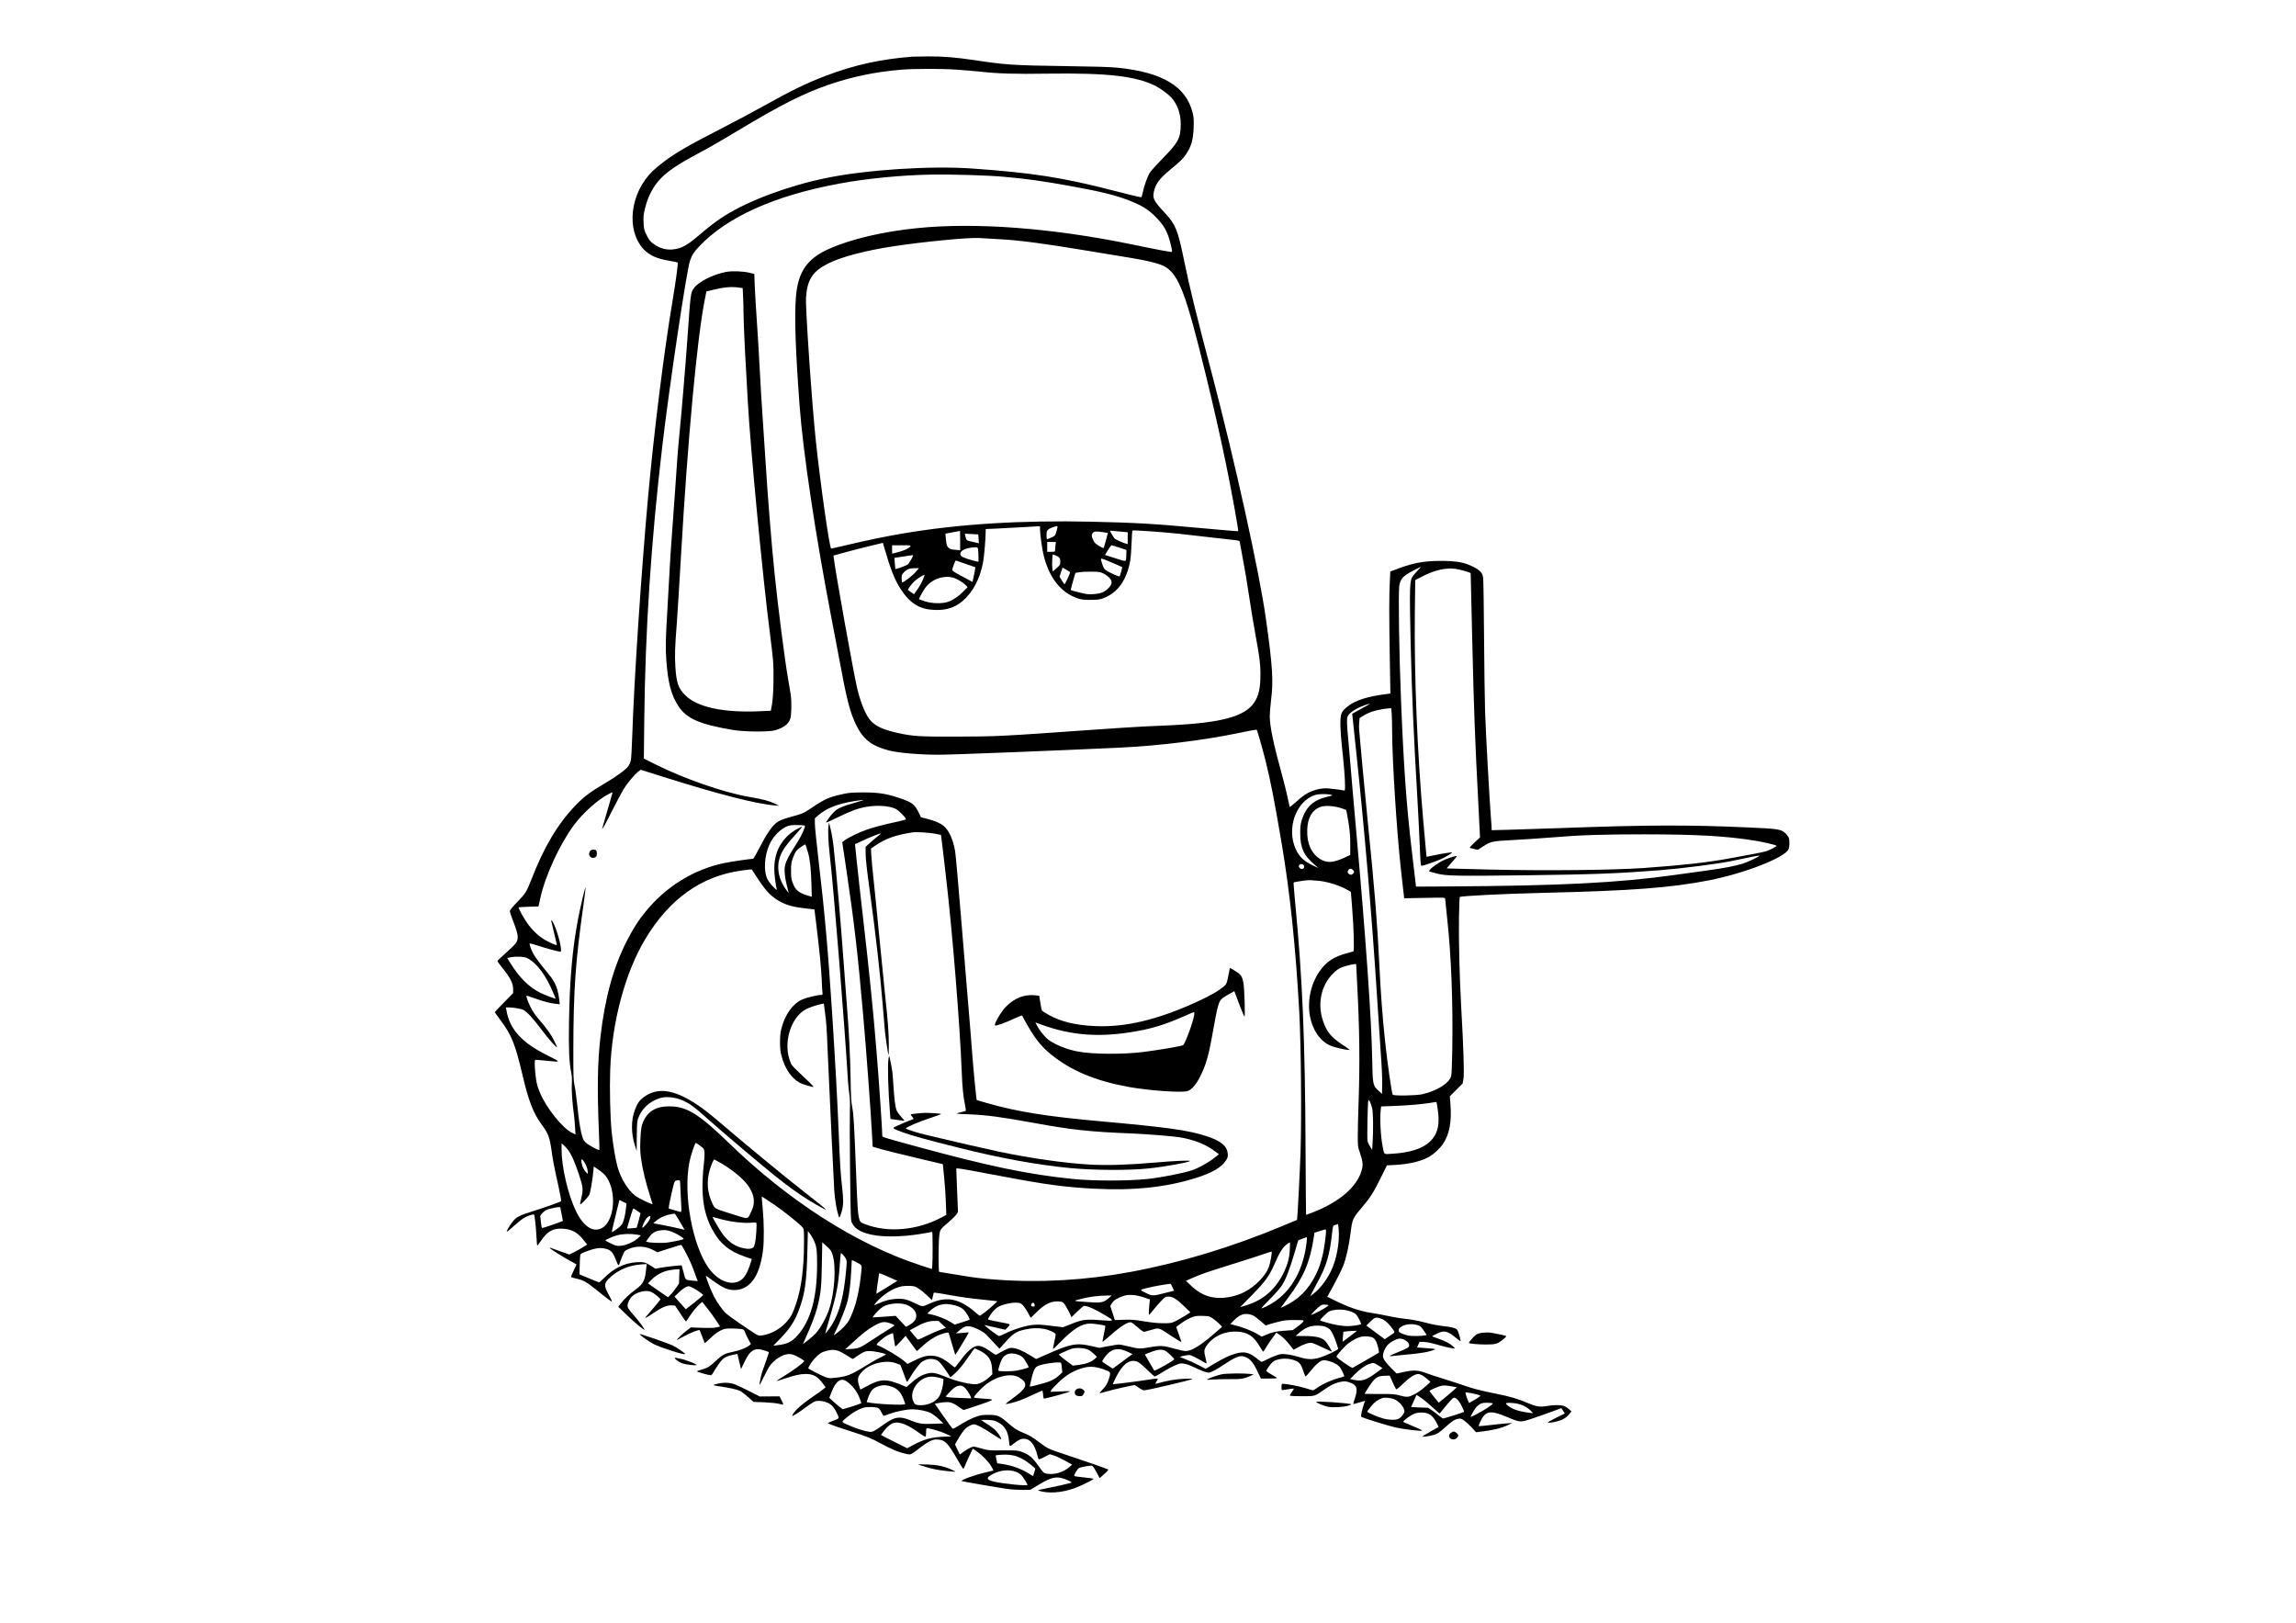 <?xml version="1.0" standalone="no"?>
<!DOCTYPE svg PUBLIC "-//W3C//DTD SVG 20010904//EN"
 "http://www.w3.org/TR/2001/REC-SVG-20010904/DTD/svg10.dtd">
<svg version="1.0" xmlns="http://www.w3.org/2000/svg"
 width="3508pt" height="2480pt" viewBox="0 0 3508 2480"
 preserveAspectRatio="xMidYMid meet">
<g transform="translate(0,2480) scale(0.1,-0.1)"
fill="#000000" stroke="none">
<path d="M13935 23934 c-474 -37 -880 -126 -1305 -287 -309 -117 -525 -222
-1010 -492 -146 -81 -427 -231 -625 -332 -491 -253 -666 -354 -855 -496 -58
-44 -131 -105 -164 -136 -352 -338 -417 -910 -137 -1204 86 -90 207 -143 401
-173 58 -10 109 -21 114 -25 9 -8 -26 -270 -79 -589 -131 -776 -285 -2012
-374 -3000 -105 -1161 -214 -2806 -241 -3640 -6 -190 -16 -363 -23 -385 -6
-22 -21 -56 -34 -75 -35 -54 -180 -161 -364 -268 -213 -125 -321 -206 -442
-332 -277 -288 -486 -639 -682 -1146 -69 -177 -87 -206 -211 -333 -82 -85
-114 -125 -114 -142 1 -13 17 -64 36 -114 57 -144 84 -233 84 -274 0 -82 -16
-102 -222 -286 -49 -42 -88 -82 -88 -89 1 -6 39 -58 86 -116 110 -136 154
-224 154 -310 l0 -62 -140 -142 c-77 -78 -140 -145 -140 -149 0 -4 41 -61 91
-128 168 -226 222 -363 335 -844 89 -380 161 -567 283 -735 108 -148 128 -200
156 -395 25 -177 34 -225 110 -569 25 -115 42 -213 38 -216 -14 -13 -225 -88
-408 -146 -242 -76 -277 -95 -339 -176 -45 -59 -90 -138 -83 -145 3 -3 47 32
96 77 50 46 116 100 148 122 61 40 160 75 173 61 10 -11 29 -188 37 -345 3
-71 9 -128 12 -128 3 0 26 30 51 67 96 143 175 193 305 193 150 0 249 -47 343
-164 l64 -79 -64 -40 c-34 -22 -96 -56 -136 -76 l-73 -36 -132 46 c-73 26
-140 50 -149 54 -10 4 -18 3 -18 -1 1 -11 214 -145 325 -204 44 -24 81 -44 83
-46 2 -1 -18 -43 -43 -94 -26 -51 -43 -96 -38 -100 4 -4 41 -15 81 -24 103
-22 155 -51 295 -164 199 -161 242 -192 245 -182 2 6 -17 47 -42 91 -86 151
-82 187 27 284 127 112 286 176 465 189 l83 5 -6 -52 c-13 -120 -18 -144 -36
-192 -19 -51 -59 -97 -134 -150 -78 -56 -166 -138 -212 -198 l-47 -60 123
-119 c123 -119 270 -242 279 -234 7 8 -86 134 -164 222 -82 93 -97 117 -96
155 1 36 38 109 71 137 78 69 215 99 292 65 44 -20 139 -97 139 -113 0 -7
-129 -163 -213 -257 -40 -44 -10 -31 104 46 135 92 210 123 283 119 l50 -3 81
-122 c44 -67 82 -122 85 -122 3 0 25 31 49 70 51 79 121 164 168 203 l32 27
74 -93 c41 -51 103 -136 137 -188 l62 -95 -54 -13 c-38 -9 -100 -11 -223 -7
l-170 6 -65 -49 c-65 -50 -161 -142 -147 -142 4 0 44 21 89 46 119 66 250 117
259 102 4 -7 22 -53 40 -103 17 -49 33 -92 35 -94 2 -2 43 34 91 79 59 56 109
93 153 114 59 28 74 31 165 31 55 0 121 -4 146 -8 44 -7 48 -10 64 -55 10 -26
33 -76 53 -111 l35 -64 -24 -20 c-46 -38 -149 -78 -251 -99 -121 -23 -159 -43
-259 -136 -100 -92 -122 -106 -209 -132 -41 -12 -79 -25 -83 -29 -7 -7 182
-61 213 -61 8 0 26 19 39 43 36 64 100 159 130 190 36 40 84 62 167 79 l71 15
17 -76 c10 -42 22 -94 28 -116 l10 -40 54 112 c86 180 156 220 300 173 38 -13
71 -24 72 -26 2 -1 -16 -58 -41 -126 -25 -68 -52 -145 -61 -173 -20 -63 -46
-188 -40 -194 5 -5 -3 -20 79 144 55 112 80 151 125 195 96 95 210 141 293
119 54 -14 188 -90 184 -103 -7 -23 -171 -145 -296 -220 -72 -44 -129 -81
-127 -83 3 -3 58 14 124 36 148 51 237 71 323 71 117 0 180 -36 267 -154 l36
-49 -35 -29 c-18 -16 -99 -74 -179 -128 -140 -95 -241 -184 -282 -249 -11 -17
-17 -31 -14 -31 20 0 105 54 208 131 74 56 131 91 154 95 57 10 128 -1 188
-30 60 -29 100 -80 145 -181 25 -56 28 -52 -76 -92 -40 -15 -73 -30 -73 -34 0
-9 126 -54 355 -127 239 -77 304 -103 436 -175 190 -102 291 -144 406 -168 60
-12 62 -12 104 16 24 15 77 55 118 88 42 33 104 73 139 90 54 25 72 29 126 25
104 -6 151 -56 299 -313 41 -71 78 -130 83 -132 6 -2 16 14 23 34 7 21 38 91
68 155 l56 117 58 -40 c81 -55 182 -158 224 -230 20 -34 35 -63 33 -64 -2 -1
-57 -15 -123 -30 -165 -38 -378 -115 -362 -131 5 -5 536 -97 696 -120 58 -9
161 -15 229 -15 l123 1 138 83 c203 122 282 133 443 60 39 -17 55 -29 46 -34
-15 -8 -292 -70 -417 -94 -88 -16 -103 -22 -80 -29 145 -45 346 -32 537 36
104 36 305 135 298 146 -3 5 -68 14 -146 22 -77 7 -143 17 -146 21 -9 16 46
109 74 123 25 13 147 36 191 36 14 0 32 -25 71 -95 l51 -96 70 62 c39 34 66
65 62 70 -9 8 -419 150 -703 244 -211 70 -223 75 -347 168 -123 92 -148 107
-256 151 -93 38 -133 65 -244 162 -108 94 -146 109 -278 109 -89 0 -123 -4
-180 -24 -77 -26 -183 -80 -290 -149 -45 -29 -73 -41 -82 -36 -7 5 -71 92
-142 194 l-129 185 62 12 c33 7 89 12 122 13 67 0 115 -21 203 -87 24 -18 49
-33 55 -33 6 0 112 35 236 77 254 87 253 85 39 98 -65 4 -119 11 -119 15 0 17
62 90 133 156 122 114 283 184 423 184 69 0 121 -18 175 -61 99 -78 66 -145
-138 -291 -63 -45 -111 -84 -105 -86 16 -5 141 26 217 55 39 14 130 54 204 89
74 35 136 62 138 60 3 -3 7 -32 10 -65 6 -59 6 -61 32 -55 162 37 381 100 381
109 0 3 -68 2 -151 -2 l-151 -6 12 23 c7 13 54 65 105 114 110 108 220 177
349 218 121 40 209 37 349 -12 110 -38 111 -39 81 -141 -21 -70 -46 -113 -102
-171 -25 -26 -44 -49 -41 -52 2 -2 56 12 119 30 93 28 389 94 418 94 4 0 31
-18 61 -40 33 -25 64 -40 81 -40 49 0 720 157 735 172 7 7 -32 9 -120 5 -119
-5 -276 -31 -395 -67 -51 -15 -54 -13 -31 24 12 18 21 38 21 43 0 6 -60 0
-142 -14 -155 -25 -541 -74 -546 -69 -1 2 22 53 53 114 103 202 210 276 328
227 20 -8 84 -62 143 -120 60 -58 112 -105 116 -105 5 0 43 21 86 47 134 82
195 114 257 137 55 21 65 22 121 10 33 -6 98 -31 145 -54 93 -47 181 -80 213
-80 36 0 123 47 250 132 139 94 225 131 277 118 97 -23 148 -76 221 -230 l53
-110 123 0 c67 0 122 3 122 8 0 4 -39 29 -85 55 -55 31 -83 53 -78 60 42 73
89 130 121 146 94 48 244 46 343 -4 53 -27 72 -58 113 -183 10 -29 22 -52 26
-50 4 2 38 40 75 86 83 103 155 162 199 162 55 0 145 -29 197 -63 41 -26 57
-45 85 -103 19 -39 34 -74 34 -77 0 -3 -19 -11 -42 -17 -140 -35 -289 -100
-379 -166 -26 -19 -52 -34 -58 -34 -6 0 -55 14 -108 31 -89 29 -295 69 -350
69 -21 0 -23 -5 -23 -50 0 -49 1 -49 28 -45 79 14 156 24 160 21 2 -2 -13 -26
-32 -54 -30 -42 -34 -51 -20 -56 8 -3 92 -6 186 -6 190 0 184 -2 323 96 104
72 158 100 233 118 79 20 118 17 193 -15 86 -37 97 -101 43 -251 -13 -38 -20
-68 -16 -68 5 0 46 11 92 25 46 14 85 25 86 25 1 0 -7 -23 -17 -51 -23 -59
-50 -180 -43 -191 9 -15 410 -140 540 -168 120 -27 381 -57 392 -45 5 5 -80
45 -208 97 -41 17 -77 33 -79 34 -8 7 35 47 90 84 65 45 125 63 194 61 111 -4
165 -43 225 -160 l30 -60 -125 -71 c-69 -39 -125 -74 -125 -76 0 -9 111 6 170
23 60 16 91 37 189 126 92 84 144 116 193 123 39 6 48 2 98 -35 29 -22 80 -70
113 -106 l59 -65 51 6 c212 25 330 53 438 104 l64 31 -85 -6 c-47 -3 -161 -15
-253 -26 -93 -11 -171 -18 -174 -15 -3 2 7 30 21 61 79 173 151 187 406 80
209 -88 206 -88 390 -26 85 28 220 76 300 105 l145 54 27 -41 27 -41 -129 -63
c-72 -35 -130 -68 -130 -73 0 -11 70 -3 145 17 79 20 135 54 179 107 l36 44
-39 35 c-21 19 -56 41 -77 48 -50 17 -158 17 -256 0 -108 -19 -167 -10 -289
42 -163 70 -277 103 -519 151 -221 44 -341 76 -510 136 -47 17 -164 54 -260
84 -96 29 -220 70 -275 91 -120 45 -194 48 -348 13 l-98 -21 -70 69 c-99 97
-139 154 -139 197 0 51 25 114 65 163 41 49 141 104 192 104 66 0 143 -55 143
-102 0 -32 -26 -47 -190 -113 -113 -46 -133 -60 -70 -51 25 3 119 13 210 21
245 21 362 43 450 82 8 4 -51 12 -132 17 l-147 11 19 43 19 42 59 0 c37 0 106
-13 188 -36 157 -44 241 -63 274 -63 24 0 23 1 -15 35 -50 45 -126 83 -232
118 -46 15 -83 30 -83 32 0 3 32 20 72 39 118 57 161 46 311 -78 26 -22 50
-38 52 -35 6 5 -21 106 -40 151 -13 30 -23 39 -64 51 -27 8 -75 17 -107 21
-131 14 -206 28 -349 65 -92 24 -196 43 -268 50 -65 6 -178 24 -250 40 -73 16
-193 38 -267 50 -197 29 -365 87 -609 209 l-82 41 24 43 c89 157 191 356 222
436 42 106 85 302 110 496 27 214 29 219 183 401 119 141 171 223 278 440 l94
191 122 6 c224 12 413 58 535 132 65 39 152 121 196 184 101 146 139 339 118
605 l-10 128 98 98 98 98 13 74 c13 78 1 459 -36 1113 -25 453 -39 1024 -33
1347 3 169 8 311 12 314 17 17 658 49 1272 64 1361 32 1950 77 2535 191 545
107 1163 348 1216 475 15 35 18 110 8 163 -4 19 -25 50 -50 75 -69 69 -99 74
-592 96 -885 40 -1533 38 -2832 -10 -289 -10 -648 -22 -797 -26 l-273 -7 0 25
c0 14 -4 81 -10 149 -23 295 -80 1322 -90 1629 -6 184 -13 706 -16 1160 -3
454 -9 854 -14 889 -8 55 -15 70 -46 102 -46 47 -160 104 -262 130 -103 26
-261 36 -450 28 -210 -10 -363 -45 -603 -139 l-57 -22 -8 -157 c-11 -199 -11
-512 0 -1176 l9 -530 -104 -14 c-237 -31 -421 -89 -524 -165 -83 -60 -111 -94
-125 -146 -19 -68 -13 -252 14 -501 29 -260 46 -471 46 -582 0 -70 -2 -78 -17
-73 -23 6 -148 23 -235 31 -80 8 -170 -7 -258 -43 -79 -32 -140 -73 -248 -171
-45 -40 -84 -72 -86 -70 -2 2 -18 72 -35 154 -18 83 -54 229 -81 325 -133 481
-190 753 -190 909 0 48 9 158 20 246 37 297 24 511 -80 1250 -99 706 -471
2390 -819 3715 -245 927 -349 1351 -431 1755 -93 457 -130 549 -289 718 -171
182 -194 225 -172 326 26 122 87 204 250 338 156 129 196 168 240 233 82 122
111 224 118 410 4 126 2 156 -16 229 -101 403 -463 618 -1151 687 -119 11
-343 18 -800 24 -779 11 -908 19 -1375 90 -284 43 -493 60 -719 58 -111 -1
-219 -3 -241 -4z m695 -199 c113 -8 266 -21 340 -29 280 -31 532 -39 1035 -31
919 12 1345 -36 1650 -187 71 -36 195 -127 239 -175 97 -109 146 -245 146
-409 0 -209 -36 -279 -266 -514 -94 -96 -185 -196 -203 -223 -35 -52 -91 -205
-111 -307 -7 -36 -16 -69 -20 -73 -4 -5 -198 41 -431 102 -761 198 -1250 274
-2164 337 -638 44 -1616 -20 -2229 -147 -571 -118 -1166 -339 -1541 -573 -114
-71 -228 -157 -415 -316 -167 -142 -251 -186 -376 -200 -89 -11 -184 11 -264
61 -73 45 -104 80 -146 168 -32 66 -36 84 -41 180 -4 90 -1 121 20 211 32 134
80 246 155 357 100 147 257 269 557 433 94 51 220 120 280 153 61 33 254 146
430 252 660 396 996 566 1384 700 354 122 706 196 1106 230 209 17 621 18 865
0z m700 -1635 c371 -33 586 -63 1045 -146 435 -79 655 -132 859 -210 214 -81
321 -149 444 -279 90 -96 135 -167 173 -273 31 -89 64 -230 55 -239 -7 -8
-170 22 -611 113 -1224 252 -2392 340 -3290 248 -521 -53 -1007 -168 -1337
-315 -340 -152 -478 -353 -508 -746 -23 -293 -6 -805 56 -1638 52 -715 243
-1989 489 -3265 46 -239 100 -523 120 -630 111 -604 162 -803 256 -995 106
-220 240 -323 501 -390 150 -38 464 -65 768 -65 201 0 1893 67 2790 110 578
28 1262 113 1770 219 157 33 288 57 291 53 9 -10 93 -306 134 -469 80 -324
133 -593 249 -1278 125 -738 212 -1569 267 -2560 27 -480 37 -1583 20 -2140
-9 -290 -48 -1037 -54 -1041 -1 -1 -94 -40 -207 -87 -788 -329 -1554 -562
-2335 -708 -681 -127 -1383 -168 -2055 -118 -227 17 -343 31 -572 70 -158 27
-292 49 -298 49 -13 0 -13 424 0 545 12 103 11 101 150 220 47 40 97 90 112
111 l25 39 -13 315 c-7 173 -13 325 -13 336 -1 21 -1 21 187 -11 103 -18 306
-56 452 -84 719 -137 1009 -177 1475 -201 599 -31 1096 22 1549 165 249 79
388 160 456 265 29 45 32 57 28 106 -10 117 -104 195 -325 267 -272 90 -591
135 -1618 227 -819 74 -1268 145 -1730 277 -88 25 -161 46 -161 47 -7 6 -48
428 -69 701 -14 187 -36 466 -50 620 -13 154 -63 753 -110 1330 -47 578 -92
1093 -101 1145 -31 185 -94 325 -178 394 -52 42 -133 77 -252 107 l-92 23 -35
72 c-66 132 -103 159 -312 228 -189 63 -310 80 -540 80 -166 -1 -217 -5 -299
-23 -214 -46 -283 -76 -471 -203 -147 -98 -135 -93 -385 -163 -52 -14 -117
-40 -144 -58 -80 -51 -163 -168 -271 -378 -53 -104 -102 -189 -109 -189 -44 0
-340 -44 -446 -66 -463 -97 -889 -361 -1199 -744 -112 -138 -172 -232 -273
-424 -212 -406 -344 -880 -413 -1481 -46 -398 -52 -787 -24 -1468 6 -142 9
-261 6 -264 -12 -12 -176 78 -213 117 -34 36 -41 53 -66 158 -17 73 -38 212
-53 367 -15 138 -35 291 -46 340 -18 82 -19 128 -19 535 1 916 32 1365 156
2233 19 137 33 254 31 260 -5 17 -79 -295 -116 -488 -87 -462 -127 -923 -137
-1570 -7 -410 2 -616 32 -761 12 -59 15 -106 11 -186 -6 -101 7 -285 33 -475
5 -39 13 -121 16 -183 l7 -112 -60 30 c-142 72 -386 378 -480 602 -18 41 -39
100 -47 130 -17 62 -36 232 -36 321 0 50 3 59 18 59 9 0 82 -7 162 -15 227
-23 226 -25 27 75 -216 109 -339 193 -444 304 -108 114 -170 239 -197 399 l-7
37 40 0 c67 0 194 -21 225 -37 58 -30 150 -129 276 -298 114 -151 240 -294
240 -271 0 5 -20 50 -45 100 -46 94 -118 194 -243 337 -48 56 -87 115 -116
174 -43 87 -70 164 -61 173 2 3 55 -14 117 -37 138 -50 243 -77 327 -86 l64
-7 -7 58 c-23 186 -58 273 -161 399 -130 159 -204 256 -233 308 -33 57 -68
154 -59 163 3 4 54 -10 114 -29 114 -38 332 -97 356 -97 32 0 -28 261 -96 413
-29 65 -53 90 -42 45 38 -162 77 -327 81 -341 8 -25 -15 -19 -131 38 -127 62
-240 165 -335 305 -54 81 -123 210 -116 217 4 4 73 9 155 11 l148 4 28 127
c75 342 295 820 513 1115 142 192 370 394 540 480 47 24 53 25 48 9 -26 -86
-156 -537 -156 -542 1 -18 44 58 155 279 68 135 146 281 173 325 58 93 162
217 220 264 l41 32 348 -110 c826 -261 1423 -414 1698 -435 l70 -6 -73 35
c-87 42 -175 65 -382 100 -393 68 -995 277 -1439 499 l-174 88 6 566 c14 1381
105 2761 277 4217 109 925 369 2662 421 2818 29 89 61 139 143 224 426 450
1149 774 2131 957 430 80 959 131 1425 139 298 5 862 -12 1090 -33z m-45 -955
c300 -17 665 -65 1295 -170 245 -40 560 -92 699 -115 279 -46 458 -93 530
-139 206 -133 312 -414 607 -1619 124 -507 224 -947 313 -1377 83 -401 198
-1032 189 -1040 -3 -3 -272 20 -599 50 -674 63 -977 80 -1639 95 -1084 24
-2031 -35 -2885 -180 -294 -51 -491 -91 -871 -180 -116 -28 -218 -50 -225 -50
-24 0 -164 983 -234 1645 -59 551 -161 2041 -150 2190 19 277 102 403 347 524
203 100 572 196 998 260 472 71 1134 134 1300 125 41 -3 188 -11 325 -19z
m856 -4464 c-22 -74 -13 -66 -138 -118 -10 -4 -13 12 -13 59 0 55 3 68 24 87
27 25 139 64 144 50 2 -5 -6 -40 -17 -78z m-251 36 c0 -66 28 -280 50 -376 80
-355 263 -594 525 -682 60 -20 89 -23 200 -23 115 1 138 4 197 27 221 85 358
282 409 587 6 36 14 149 18 252 4 103 9 190 13 193 9 9 472 -23 718 -50 258
-28 814 -92 878 -100 23 -4 42 -10 42 -15 0 -4 23 -127 50 -272 28 -144 71
-400 95 -568 25 -168 67 -424 94 -570 70 -375 84 -503 78 -685 -5 -170 -30
-267 -90 -361 -140 -218 -495 -316 -1282 -354 -121 -5 -317 -15 -435 -20 -118
-6 -465 -28 -770 -50 -1366 -97 -1458 -102 -2050 -103 -592 -2 -682 4 -925 58
-203 46 -313 95 -392 174 -77 78 -153 252 -213 491 -50 199 -341 1819 -362
2014 l-3 29 160 44 c88 25 258 68 377 97 l218 53 20 -71 c96 -333 162 -500
253 -638 144 -219 289 -308 517 -316 184 -6 310 35 432 140 154 133 261 337
308 588 17 91 40 361 40 471 l0 37 168 7 c92 4 259 13 372 20 113 7 224 13
248 14 l42 1 0 -43z m-1220 -175 l0 -148 -75 7 c-64 5 -80 10 -104 33 -24 23
-29 38 -38 119 -6 50 -10 93 -9 94 1 1 51 11 111 21 61 11 111 20 113 21 1 1
2 -65 2 -147z m2508 132 l52 -6 0 -90 0 -90 -27 7 c-49 12 -168 67 -180 84 -7
9 -24 38 -39 65 l-27 49 84 -7 c46 -4 108 -9 137 -12z m-319 -5 l68 -11 -28
-107 c-16 -58 -31 -112 -34 -118 -3 -9 -20 -4 -57 18 -73 43 -88 57 -109 107
-23 53 -24 71 -3 100 18 26 57 28 163 11z m-1913 -33 c1 0 4 -31 6 -68 l4 -67
-31 6 c-16 4 -59 14 -94 22 -68 17 -65 13 -84 91 l-6 26 102 -4 c56 -2 103 -5
103 -6z m1180 -168 c-3 -29 -6 -63 -6 -75 0 -21 -4 -23 -60 -23 l-60 0 0 75 0
75 66 0 67 0 -7 -52z m-2216 -14 c-32 -38 -105 -70 -222 -98 l-58 -14 0 64 0
64 146 0 c131 0 145 -2 134 -16z m3193 -20 l108 -36 -3 -86 c-4 -103 15 -99
-184 -35 l-141 45 45 74 c25 41 50 74 56 74 6 0 60 -16 119 -36z m-2159 -31
c3 -21 6 -71 6 -112 l0 -73 -37 7 c-21 3 -81 21 -133 38 -82 28 -96 36 -104
59 -21 61 75 112 220 117 40 1 42 0 48 -36z m1183 -88 c60 -25 73 -42 73 -96
0 -45 -3 -50 -57 -99 l-58 -51 -7 53 c-7 49 0 208 9 208 2 0 20 -7 40 -15z
m-2177 0 c0 -20 -64 -127 -83 -140 -33 -21 -187 -77 -188 -67 0 4 -4 44 -7 88
l-7 81 130 20 c154 24 155 24 155 18z m3055 -117 c77 -33 141 -61 142 -62 3
-3 -35 -137 -40 -142 -6 -7 -130 46 -185 79 -44 26 -55 39 -71 82 -10 27 -22
65 -26 83 -9 41 -16 43 180 -40z m-2247 -14 l144 -49 -6 -42 c-3 -23 -13 -73
-22 -113 l-16 -71 -61 34 c-34 19 -104 56 -154 83 -52 27 -93 55 -93 63 0 31
45 151 55 148 5 -2 75 -26 153 -53z m6906 -96 c-28 -29 -62 -69 -77 -89 -50
-66 -53 -160 -34 -1024 17 -738 46 -1417 102 -2355 13 -228 29 -539 35 -690 6
-151 13 -294 16 -318 5 -40 7 -42 32 -36 50 12 216 71 276 98 70 31 179 96
172 103 -6 6 -174 -21 -295 -47 -51 -12 -95 -19 -96 -18 -1 2 -23 242 -48 533
-93 1051 -141 2231 -130 3202 l6 491 106 55 c189 98 368 138 513 116 80 -12
228 -56 228 -67 0 -4 11 -479 25 -1057 25 -1053 41 -1495 92 -2459 l26 -519
-83 -77 c-46 -42 -79 -79 -74 -82 5 -3 35 -11 66 -18 l57 -13 63 41 c137 89
150 92 458 108 151 7 410 25 575 38 471 39 790 50 1455 50 798 -1 1229 -25
1675 -95 128 -20 322 -65 338 -79 10 -9 -91 -62 -158 -84 -28 -9 -122 -29
-210 -45 -88 -16 -259 -48 -380 -70 -312 -57 -696 -100 -1273 -141 -460 -33
-1494 -44 -2332 -25 -376 9 -685 17 -686 18 -1 1 33 42 77 92 43 49 79 93 79
97 0 9 -111 -23 -180 -53 -115 -49 -275 -171 -239 -183 8 -3 59 -17 114 -31
138 -37 286 -40 1410 -26 970 12 1362 27 1990 76 342 27 903 99 1100 141 323
68 408 85 423 82 23 -5 -154 -90 -253 -122 -106 -35 -291 -70 -555 -106 -118
-16 -343 -47 -500 -69 -850 -118 -1730 -163 -3430 -173 l-505 -3 -67 570 c-79
669 -122 1274 -162 2275 -29 699 -43 1638 -27 1748 13 86 44 133 125 185 40
26 188 103 205 106 2 1 -18 -23 -45 -51z m-5314 -35 c0 -11 -74 -170 -84 -180
-2 -2 -20 23 -41 56 l-36 61 22 69 23 70 58 -32 c32 -17 58 -37 58 -44z
m-2362 6 c-51 -58 -194 -167 -205 -155 -3 3 -6 30 -7 60 -1 50 2 58 34 92 47
49 83 63 163 64 l68 0 -53 -61z m2874 -22 c32 -16 72 -46 91 -67 47 -55 41
-97 -22 -160 -57 -57 -117 -80 -231 -87 -73 -5 -102 -1 -209 26 -69 17 -127
33 -129 36 -3 3 5 40 17 82 12 43 29 101 37 130 l15 51 62 10 c34 6 118 10
187 9 115 -2 130 -4 182 -30z m-2764 -98 c-17 -41 -54 -106 -82 -145 l-51 -72
-45 31 c-25 17 -46 31 -48 33 -8 6 51 86 97 132 40 40 149 108 158 98 2 -1
-11 -36 -29 -77z m448 40 c61 -11 164 -71 213 -123 l25 -26 -60 -61 c-74 -76
-158 -134 -232 -161 -90 -33 -250 -30 -362 6 -47 16 -86 29 -88 31 -6 5 49
108 88 165 61 89 164 154 270 170 69 11 82 11 146 -1z m6359 -1947 c-16 -10
-78 -44 -137 -76 -60 -32 -108 -59 -108 -60 0 -2 29 -280 65 -617 123 -1162
237 -2493 310 -3639 19 -305 46 -712 60 -905 16 -211 25 -409 23 -498 l-3
-149 -58 54 c-81 74 -85 92 -92 493 -12 617 -96 1813 -240 3425 -41 459 -82
925 -90 1035 -9 110 -25 292 -35 405 -22 225 -25 316 -11 352 21 57 126 126
259 173 82 29 96 30 57 7z m359 -144 c3 -50 6 -166 6 -258 0 -439 72 -1557
136 -2129 l48 -424 313 6 c293 6 313 5 313 -11 0 -9 14 -141 30 -292 63 -572
91 -1288 79 -2020 -4 -246 -10 -378 -18 -404 -35 -109 -222 -224 -442 -273
-98 -21 -430 -26 -449 -7 -16 16 -83 487 -119 829 -38 358 -66 731 -86 1150
-31 647 -74 1175 -175 2170 -22 215 -60 613 -85 885 -24 272 -46 517 -49 543
-3 26 -2 77 1 112 l6 65 61 38 c34 22 90 48 126 60 76 24 197 48 266 51 l31 1
7 -92z m-944 -1226 c54 -9 47 -14 -50 -37 -204 -48 -320 -156 -381 -355 -19
-60 -23 -99 -23 -195 -1 -231 52 -344 229 -493 l50 -43 -70 32 c-149 69 -220
134 -276 253 -148 317 2 739 296 832 44 14 154 17 225 6z m-7131 -86 c-2 -2
-67 -22 -144 -44 -176 -50 -242 -79 -299 -132 -43 -40 -131 -159 -123 -167 2
-2 87 37 188 86 200 97 295 132 433 156 163 28 351 14 444 -34 54 -28 170
-151 151 -161 -8 -4 -70 -20 -139 -35 -205 -44 -350 -82 -461 -121 -110 -38
-295 -128 -342 -167 l-29 -23 46 -304 c134 -893 191 -1382 275 -2350 50 -564
121 -1533 137 -1862 l7 -136 131 -38 c72 -20 313 -81 536 -133 l405 -96 21
-210 c12 -116 23 -290 26 -387 l6 -178 -67 -36 c-372 -200 -824 -241 -1171
-107 -69 27 -76 32 -88 68 -24 72 -31 169 -51 690 -32 810 -39 921 -60 1030
-16 83 -21 158 -25 435 -4 305 -29 799 -56 1105 -5 66 -28 368 -50 670 -46
632 -104 1304 -155 1780 -9 77 -27 190 -42 250 l-27 110 -8 -55 c-10 -66 -2
-260 18 -425 60 -514 230 -2614 279 -3460 4 -60 13 -155 22 -210 10 -72 12
-142 8 -250 -3 -82 -2 -494 3 -915 9 -744 10 -766 30 -805 52 -102 169 -161
373 -190 201 -28 491 -13 768 40 42 8 79 15 84 15 8 0 9 -443 1 -516 l-6 -51
-192 63 c-961 315 -1997 977 -2906 1859 -443 429 -627 548 -870 562 -214 12
-353 -55 -430 -207 -39 -76 -50 -138 -56 -310 -5 -139 -3 -188 15 -309 23
-155 69 -342 132 -538 21 -67 39 -124 39 -127 0 -15 -211 86 -264 126 -110 85
-220 262 -270 438 -33 116 -72 352 -92 550 -21 213 -31 657 -21 930 26 736
227 1489 537 2006 368 613 861 963 1474 1045 81 11 149 19 151 17 1 -2 40 -61
87 -133 102 -155 164 -229 244 -291 119 -93 250 -143 431 -164 54 -6 120 -15
148 -18 l49 -7 33 -270 c47 -389 71 -639 78 -810 3 -82 8 -167 11 -187 4 -35
2 -38 -22 -38 -54 0 -224 -41 -286 -69 -148 -67 -263 -227 -319 -445 -16 -61
-21 -112 -21 -206 0 -94 5 -145 21 -206 49 -192 147 -339 275 -413 43 -25 206
-74 215 -65 3 3 -26 35 -65 72 -256 241 -264 249 -284 298 -124 287 -3 696
241 820 50 25 170 64 235 77 l31 6 16 -122 c23 -179 26 -209 42 -592 28 -643
95 -2059 101 -2140 11 -153 38 -308 70 -405 8 -22 20 1 45 85 26 85 28 176 5
370 -23 201 -34 379 -51 810 -20 506 -53 1094 -100 1830 -64 983 -116 1567
-210 2363 -30 258 -55 505 -55 550 l0 80 41 37 c130 117 307 187 579 229 107
16 125 18 119 12z m7289 -118 c45 -14 85 -28 89 -32 4 -3 19 -86 35 -184 22
-139 28 -212 28 -340 l0 -163 -86 -40 c-173 -80 -267 -87 -368 -26 -140 84
-213 247 -203 457 8 178 73 292 193 340 67 27 197 22 312 -12z m-8181 -272
c13 -12 -48 -148 -108 -243 -193 -304 -212 -350 -198 -498 4 -50 19 -132 33
-183 14 -51 26 -96 26 -98 0 -14 -54 61 -89 123 -66 117 -88 263 -56 382 30
116 90 207 254 386 81 88 107 124 84 113 -267 -121 -413 -346 -413 -635 0 -84
17 -228 37 -313 5 -22 -2 -18 -46 25 -54 52 -96 115 -113 168 -47 155 -12 394
80 546 72 119 191 215 287 232 45 9 213 5 222 -5z m1993 -123 c47 -9 86 -17
87 -18 2 -1 34 -271 72 -601 105 -901 216 -2278 246 -3039 8 -208 22 -353 46
-468 11 -53 18 -101 15 -106 -3 -4 -34 -14 -68 -21 -35 -7 -67 -16 -71 -20 -5
-4 83 -11 195 -14 255 -9 500 -42 1013 -136 546 -100 836 -131 1450 -155 222
-9 643 -42 746 -59 211 -34 394 -105 528 -204 l75 -55 -30 -24 c-110 -92 -273
-185 -384 -222 -141 -46 -464 -109 -675 -132 -300 -32 -832 -32 -1145 0 -685
70 -1275 193 -2387 496 -562 154 -523 141 -523 173 0 83 -56 905 -91 1317 -49
601 -110 1197 -200 1980 -39 336 -83 731 -98 879 l-28 269 116 54 c117 55 271
116 278 109 2 -2 -20 -21 -49 -44 -29 -22 -82 -67 -118 -100 l-65 -59 1 -114
c1 -80 21 -255 67 -589 80 -577 158 -1265 192 -1690 14 -173 30 -362 35 -420
12 -119 49 -362 55 -369 3 -2 5 70 5 160 0 167 -14 359 -50 689 -11 102 -52
509 -90 905 -38 396 -81 819 -94 940 -14 121 -28 275 -32 341 l-7 121 59 40
c168 114 313 166 579 207 55 8 259 -4 345 -21z m-1971 -200 c6 -21 17 -60 26
-88 29 -92 46 -249 52 -462 l6 -213 -54 16 c-148 44 -198 86 -239 201 -21 58
-25 85 -24 183 0 100 4 125 29 194 16 43 40 92 54 109 23 28 117 95 133 96 4
1 12 -16 17 -36z m7601 -282 c19 -37 -13 -71 -50 -51 -24 13 -33 39 -19 56 17
20 57 17 69 -5z m750 -71 c25 -25 25 -35 0 -60 -19 -19 -40 -18 -67 3 -18 13
-16 42 3 61 21 21 40 20 64 -4z m-545 -164 c120 -8 285 -54 413 -115 56 -28
102 -54 102 -59 0 -5 9 -114 19 -243 25 -304 35 -659 18 -664 -7 -2 -55 -15
-107 -30 -185 -51 -291 -118 -389 -246 -149 -198 -212 -471 -166 -716 40 -212
156 -379 310 -446 77 -34 295 -81 295 -64 0 3 -51 39 -114 80 -169 113 -236
195 -291 357 -90 264 -32 542 150 725 55 55 85 77 136 97 72 29 219 61 219 47
0 -5 7 -133 15 -286 37 -691 43 -1213 23 -1805 -7 -194 -13 -429 -13 -523 0
-170 0 -170 38 -282 41 -124 45 -172 21 -254 -75 -257 -342 -484 -757 -645
-49 -19 -90 -34 -92 -34 -2 0 -5 465 -8 1033 -7 1629 -47 2583 -158 3731 -16
170 -27 311 -24 314 8 9 218 39 245 36 14 -2 66 -5 115 -8z m-12074 -1181
c150 -76 286 -256 403 -535 20 -46 36 -86 36 -87 0 -6 -182 63 -235 90 -177
89 -320 232 -462 461 l-44 71 63 12 c82 15 196 9 239 -12z m12913 -2292 c17
-64 20 -331 7 -538 l-6 -100 -32 50 c-18 28 -36 65 -39 84 -9 45 2 590 12 615
6 16 9 14 25 -16 9 -19 25 -61 33 -95z m1001 -9 c18 -118 19 -214 4 -286 -52
-247 -280 -379 -701 -404 -132 -8 -116 -20 -142 106 -31 150 -46 430 -30 566
l6 51 197 7 c208 8 434 27 566 49 44 8 81 13 82 12 2 -1 10 -46 18 -101z
m-11268 -568 c56 -41 60 -47 66 -92 3 -27 1 -83 -3 -124 -57 -483 -25 -779
113 -1045 119 -229 263 -350 517 -436 l97 -33 -14 -45 c-30 -103 -67 -184
-104 -231 -124 -157 -373 -96 -538 133 -250 344 -394 1123 -299 1617 18 99 85
300 99 300 4 0 34 -20 66 -44z m-2028 -51 c56 -68 105 -176 174 -380 68 -203
71 -241 36 -377 -11 -44 -17 -83 -14 -87 9 -8 120 110 140 149 15 29 49 233
61 363 l6 67 75 -52 c94 -65 133 -113 171 -209 101 -252 37 -599 -124 -682
-136 -69 -280 26 -394 261 -121 250 -220 673 -220 940 l0 93 25 -19 c14 -11
43 -41 64 -67z m256 -195 c14 -23 31 -53 36 -68 16 -41 27 -112 18 -112 -15 0
-69 75 -79 110 -32 111 -20 142 25 70z m2099 -24 c193 -114 360 -259 428 -371
79 -131 87 -240 26 -366 -59 -122 -32 -118 -269 -44 -242 75 -267 85 -295 116
-12 13 -38 67 -57 119 -61 169 -58 337 11 518 26 70 39 92 50 87 8 -3 56 -30
106 -59z m-633 -288 c0 -18 6 -129 12 -245 11 -189 10 -212 -3 -208 -8 2 -51
14 -95 26 -44 12 -83 25 -88 29 -4 3 14 99 40 213 50 221 45 212 111 216 18 1
22 -4 23 -31z m1449 -349 c130 -87 393 -299 424 -342 20 -27 21 -41 20 -245
-1 -377 -40 -676 -118 -910 -55 -164 -85 -220 -163 -302 -92 -98 -222 -168
-348 -189 -55 -9 -63 -7 -104 16 -82 48 -406 271 -454 314 -50 43 -145 176
-189 264 -48 93 -133 315 -122 315 3 0 44 -29 92 -64 179 -132 260 -164 379
-152 222 23 358 234 403 626 15 129 13 409 -5 593 -8 84 -15 164 -15 180 l0
27 43 -26 c23 -15 94 -62 157 -105z m-2275 -39 c-10 -108 -36 -213 -61 -252
-19 -30 -85 -83 -150 -121 -12 -7 -2 39 71 334 l39 157 54 -27 54 -26 -7 -65z
m-1005 6 c0 -2 9 -48 20 -101 11 -53 20 -101 20 -105 0 -8 -294 -110 -316
-110 -7 0 -14 32 -19 81 -3 45 -9 87 -12 95 -2 7 15 33 39 57 35 35 57 47 109
60 85 22 159 33 159 23z m1174 -53 c28 -20 52 -37 53 -37 2 -1 -56 -218 -59
-221 -6 -5 -148 -16 -148 -12 0 3 9 33 19 68 11 35 31 103 46 152 14 48 29 87
32 87 3 0 28 -17 57 -37z m629 -125 c26 -46 58 -102 72 -124 l25 -42 -100 24
c-55 13 -163 35 -239 50 l-140 26 42 36 c73 61 165 97 283 111 6 0 31 -36 57
-81z m-441 -15 c-25 -47 -103 -132 -109 -117 -5 14 40 112 64 140 52 58 79 44
45 -23z m1118 5 c141 -36 307 -55 420 -48 47 4 89 4 94 2 14 -7 -1 -242 -20
-316 -16 -63 -18 -66 -55 -78 -30 -9 -55 -8 -109 1 -129 23 -234 92 -324 212
-43 57 -156 248 -156 264 0 4 8 4 18 0 9 -3 69 -20 132 -37z m9414 -155 c15
-203 -36 -469 -124 -642 -70 -140 -167 -263 -263 -336 l-48 -37 27 54 c14 29
55 105 89 168 130 239 180 408 215 720 15 135 15 136 52 147 18 6 36 11 39 12
3 1 9 -38 13 -86z m-194 -26 c0 -60 -29 -264 -50 -354 -30 -128 -57 -207 -105
-304 -115 -234 -269 -386 -498 -492 l-39 -17 23 32 c13 18 55 76 95 129 229
304 330 541 385 905 l12 82 81 25 c45 14 84 26 89 26 4 1 7 -14 7 -32z
m-10035 9 c83 -22 236 -111 218 -126 -10 -9 -138 -36 -236 -51 -76 -12 -265
-7 -314 7 l-22 6 30 44 c56 81 97 112 166 124 72 12 103 11 158 -4z m2195
-117 c57 -111 65 -161 64 -409 -2 -494 -96 -838 -292 -1063 -94 -109 -158
-140 -332 -160 l-45 -5 104 106 c159 164 231 278 301 477 80 224 105 414 116
879 l7 289 24 -29 c13 -16 37 -54 53 -85z m-2693 60 l64 -11 -23 -25 c-63 -68
-207 -134 -299 -136 -48 -2 -70 4 -138 38 -44 21 -81 42 -81 45 0 12 115 61
185 80 81 21 201 25 292 9z m10238 -101 c-45 -422 -226 -754 -510 -936 -74
-47 -174 -96 -182 -88 -3 2 56 66 131 141 75 75 156 167 180 205 60 92 123
254 193 494 l58 198 60 23 c33 13 64 24 68 24 5 1 6 -27 2 -61z m-7312 -98
c38 -35 52 -59 68 -110 57 -181 31 -583 -54 -835 -43 -127 -134 -290 -205
-366 -45 -49 -192 -168 -192 -156 0 3 19 44 41 93 74 159 149 354 175 458 55
215 65 307 71 664 l6 333 21 -18 c11 -9 43 -38 69 -63z m7054 -27 c-6 -124
-31 -221 -86 -339 -126 -268 -318 -437 -589 -518 l-84 -25 181 184 c210 215
265 292 356 501 63 144 102 210 152 255 25 24 61 48 72 49 2 0 1 -48 -2 -107z
m-9222 -63 c37 -69 87 -179 110 -245 24 -66 48 -133 54 -148 l11 -29 -67 7
c-128 12 -117 2 -148 123 -16 59 -29 108 -30 110 -4 6 -233 -19 -316 -34 l-85
-16 -63 41 c-89 57 -119 65 -225 58 -190 -13 -350 -92 -502 -246 -34 -33 -65
-61 -70 -61 -5 0 -75 27 -155 61 l-146 61 4 136 c2 75 6 147 9 159 3 16 23 29
86 53 122 47 197 61 271 49 105 -17 140 -51 191 -186 29 -77 40 -88 50 -49 3
13 22 62 42 110 36 87 37 88 93 113 124 55 259 50 381 -14 l65 -34 180 59 c99
32 183 56 186 53 4 -3 37 -62 74 -131z m8935 -67 c-10 -54 -25 -117 -34 -140
-48 -134 -210 -299 -376 -383 -124 -63 -283 -96 -415 -87 -155 11 -276 69
-407 195 l-68 65 123 54 c118 52 182 74 702 237 132 41 292 93 355 115 63 22
120 40 126 40 8 1 6 -29 -6 -96z m-6494 -16 c13 -24 13 -47 4 -150 -37 -417
-98 -655 -221 -858 -36 -59 -99 -139 -99 -126 0 5 18 68 39 140 140 472 159
568 187 977 4 52 9 99 12 104 6 11 56 -45 78 -87z m152 -46 c96 -49 92 -42 81
-151 -25 -254 -68 -458 -130 -612 -48 -122 -69 -157 -129 -222 -44 -48 -160
-143 -160 -131 0 3 16 37 36 77 61 121 153 356 175 447 27 115 46 273 55 464
3 86 8 157 11 157 2 0 29 -13 61 -29z m-2700 -220 l-3 -109 -47 -69 c-26 -37
-64 -84 -85 -105 l-38 -36 -153 106 -152 106 47 49 c108 109 229 159 402 166
l33 1 -4 -109z m3213 -15 l120 -53 -153 -95 c-84 -52 -158 -98 -164 -101 -6
-3 -1 49 12 136 13 78 23 150 23 160 1 23 5 22 162 -47z m4324 -153 l23 -51
-102 -26 c-220 -57 -229 -57 -321 -12 -108 53 -109 50 13 80 101 26 335 66
356 62 5 -1 19 -25 31 -53z m-3882 -17 c31 -19 90 -67 131 -106 l75 -71 10 38
c5 21 11 47 13 58 5 24 -8 26 273 -24 121 -22 315 -49 430 -60 116 -12 224
-24 241 -26 l32 -5 -62 -59 c-64 -61 -193 -161 -207 -161 -5 0 -30 19 -56 43
-250 220 -448 261 -707 143 -115 -52 -107 -52 -209 -3 -138 68 -193 81 -307
74 -94 -6 -167 -25 -283 -76 -27 -12 -51 -21 -54 -21 -2 0 15 22 39 49 102
116 253 212 373 237 33 8 94 12 136 10 68 -4 83 -8 132 -40z m-3434 3 c47 -26
107 -68 144 -100 5 -3 -53 -55 -128 -114 l-137 -106 -52 58 c-29 32 -68 75
-87 97 l-33 39 68 64 c67 64 113 92 150 93 11 0 44 -14 75 -31z m6874 -138
l98 -33 -5 -31 c-9 -56 -17 -207 -12 -207 3 0 41 44 84 98 44 53 100 117 125
140 39 39 50 44 91 44 65 0 125 -38 240 -149 l94 -92 -81 -51 c-45 -28 -111
-65 -146 -83 -62 -30 -70 -32 -185 -32 -86 0 -172 9 -296 29 -151 25 -194 28
-311 24 l-136 -5 -32 101 c-18 56 -34 106 -36 111 -3 11 40 73 65 92 27 23
121 64 163 73 75 16 175 6 280 -29z m-528 -8 c-74 -66 -112 -77 -253 -69 -192
10 -274 18 -265 26 4 5 62 20 128 36 120 27 228 40 360 42 l70 1 -40 -36z
m-734 -59 c31 -5 41 -15 76 -73 22 -36 50 -88 62 -115 l21 -49 90 87 c49 47
95 86 102 86 61 -1 161 -46 335 -150 135 -81 131 -85 -72 -69 -228 18 -286 11
-447 -53 l-136 -54 -184 22 c-150 19 -199 21 -273 14 -129 -13 -308 -71 -455
-145 -27 -14 -57 -25 -65 -25 -9 0 -67 39 -128 86 -62 48 -103 84 -92 81 11
-3 87 -20 168 -38 l148 -33 37 37 c23 23 33 40 27 46 -6 5 -78 21 -162 36 -84
16 -157 32 -164 36 -14 8 52 108 102 155 48 44 83 61 176 84 83 20 146 25 201
14 36 -7 92 -75 137 -165 15 -29 29 -56 31 -58 3 -3 37 29 78 70 143 146 253
195 387 173z m-403 -47 c3 -23 0 -27 -22 -27 -31 0 -40 14 -26 40 16 29 44 21
48 -13z m-1943 -6 c113 -50 162 -140 120 -221 -16 -31 -59 -67 -112 -94 l-32
-16 -54 58 c-30 31 -65 69 -78 83 l-24 27 -175 -13 c-96 -7 -176 -12 -178 -10
-1 1 18 27 43 56 49 58 105 104 145 121 103 43 259 48 345 9z m675 8 c78 -12
145 -41 183 -77 39 -37 101 -142 91 -152 -5 -4 -59 -23 -119 -42 l-110 -34
-59 38 c-69 44 -190 93 -288 115 l-69 15 28 30 c48 51 116 92 173 104 71 16
91 16 170 3z m5758 -7 c13 -9 -125 -90 -221 -132 l-49 -20 27 32 c15 18 52 54
82 81 48 42 60 47 101 47 26 0 53 -4 60 -8z m327 -93 c33 -10 73 -31 88 -45
33 -30 92 -143 80 -154 -12 -11 -145 -30 -210 -30 -32 0 -96 7 -143 15 -92 16
-270 65 -270 74 1 18 108 124 139 137 85 36 210 37 316 3z m-1462 -75 c23 -15
72 -53 109 -85 l66 -59 40 14 c23 8 89 27 149 42 91 23 130 28 245 28 75 1
140 -2 144 -7 10 -10 -30 -51 -103 -103 l-61 -44 -134 -10 c-131 -9 -181 -21
-292 -69 l-48 -21 -57 34 c-96 58 -234 111 -380 147 l-44 10 44 46 c55 56 92
83 138 100 51 19 132 9 184 -23z m-632 -37 c53 -35 147 -123 138 -130 -2 -1
-56 -48 -119 -103 -210 -182 -345 -264 -435 -264 -24 0 -98 16 -165 35 -165
48 -217 52 -370 25 -159 -28 -179 -28 -330 9 -68 17 -138 31 -154 31 -16 0
-90 -12 -164 -26 l-135 -25 -121 27 c-231 53 -318 36 -698 -133 l-147 -65 -89
55 c-112 70 -201 107 -266 114 -45 4 -61 0 -131 -36 -44 -22 -92 -48 -106 -57
-26 -17 -27 -16 -108 41 -134 94 -192 105 -272 55 -58 -38 -114 -98 -199 -212
-35 -49 -67 -88 -70 -88 -4 0 -35 22 -69 50 -117 94 -200 130 -302 130 -73 0
-143 -21 -259 -80 l-95 -47 -40 35 c-84 74 -301 203 -427 255 -22 9 98 115
172 152 38 19 71 31 73 27 2 -4 10 -51 17 -104 7 -54 16 -98 20 -98 5 0 42 36
83 81 l74 81 83 -114 c45 -62 84 -115 87 -117 2 -3 27 18 56 46 72 69 147 126
223 169 75 42 203 79 209 61 2 -7 25 -84 51 -172 25 -88 47 -161 49 -163 4 -4
199 318 203 335 2 7 -2 11 -10 9 -7 -2 -51 -7 -98 -10 l-85 -6 35 30 c19 17
53 42 74 57 56 36 117 29 232 -26 71 -34 100 -55 150 -109 34 -37 88 -94 119
-127 l56 -60 62 70 c147 166 188 194 337 226 99 21 187 24 279 8 81 -14 181
-62 181 -87 0 -9 -11 -63 -23 -119 -13 -57 -20 -103 -17 -103 4 0 50 44 102
98 206 212 334 292 468 292 48 0 219 -25 227 -34 3 -3 -6 -58 -20 -123 -14
-65 -24 -120 -21 -122 2 -2 33 23 69 55 190 171 300 245 363 244 10 0 55 -34
102 -75 59 -53 91 -74 105 -71 11 2 62 16 113 31 113 33 101 36 295 -92 126
-83 157 -101 157 -90 0 2 -18 54 -40 114 l-39 111 52 39 c70 52 138 91 200
114 41 15 73 18 153 16 96 -3 103 -5 155 -40z m2597 -13 c49 -24 105 -81 161
-162 27 -38 29 -34 -63 -95 l-70 -46 -30 23 c-17 12 -80 59 -140 104 l-110 82
62 60 c53 52 66 60 100 60 21 0 61 -12 90 -26z m-6733 -76 l57 -53 -94 -34
c-51 -19 -146 -61 -212 -93 -97 -49 -121 -57 -131 -46 -6 7 -34 40 -63 74
l-51 61 85 47 c118 67 204 96 286 96 l67 0 56 -52z m-777 10 c29 -11 50 -23
47 -28 -3 -4 -51 -36 -107 -71 -57 -34 -163 -103 -237 -152 -174 -116 -203
-129 -316 -135 l-90 -5 75 69 c188 173 261 231 365 289 122 68 156 72 263 33z
m8059 -28 c22 -8 47 -33 77 -78 l45 -67 -37 -7 c-54 -10 -201 -11 -247 -2 -22
4 -63 18 -92 30 -42 19 -53 29 -53 46 0 29 7 39 45 63 64 41 178 47 262 15z
m-1402 -30 c44 -22 54 -34 88 -100 20 -41 46 -106 58 -144 11 -38 23 -74 25
-81 6 -15 -181 -104 -286 -136 -105 -32 -188 -30 -315 11 -55 17 -138 35 -184
40 -78 8 -91 7 -160 -16 -42 -14 -109 -43 -149 -65 -41 -23 -78 -37 -85 -32
-7 4 -36 26 -65 50 -117 95 -192 112 -326 73 -92 -26 -176 -66 -328 -156
l-127 -76 -113 59 c-62 33 -150 72 -195 88 -46 17 -83 33 -83 36 0 7 111 29
144 29 19 0 115 -47 199 -97 32 -19 60 -34 62 -32 2 2 -5 40 -16 84 -25 106
-24 123 9 176 95 148 280 237 472 226 164 -8 253 -67 350 -231 25 -41 47 -76
50 -76 3 0 23 30 45 67 22 37 65 102 98 146 l58 79 27 -18 c61 -39 123 -98
177 -169 32 -41 59 -75 61 -75 2 0 27 14 56 31 85 51 176 81 219 74 20 -4 96
-35 169 -71 73 -35 135 -63 137 -60 5 4 -49 95 -86 144 -50 67 -141 92 -346
92 l-120 1 35 30 c116 101 188 130 310 127 68 -2 96 -8 135 -28z m350 -135
c-60 -47 -110 -84 -112 -82 -1 2 1 37 5 78 l7 74 50 6 c28 3 74 7 104 7 l54 2
-108 -85z m353 -21 c35 -23 60 -71 78 -152 9 -40 15 -75 13 -76 -9 -8 -388
-226 -402 -232 -18 -7 -247 152 -247 171 0 20 123 158 181 202 66 51 145 91
201 103 55 11 146 3 176 -16z m-4355 -182 c25 -11 66 -41 92 -66 l45 -46 -37
-33 c-53 -46 -126 -73 -236 -88 l-95 -12 -63 46 c-35 25 -84 64 -109 85 l-45
40 77 37 c43 20 99 43 125 51 66 19 188 12 246 -14z m-1659 -13 c135 -66 187
-141 194 -283 l4 -81 -50 -47 c-52 -49 -126 -91 -179 -102 -74 -16 -307 36
-482 109 -146 60 -195 70 -268 55 -96 -20 -171 -65 -290 -172 l-43 -38 -37 16
c-271 117 -356 115 -585 -11 -45 -25 -82 -44 -84 -43 -1 2 -12 36 -23 75 -24
89 -16 124 47 194 117 130 366 192 528 131 l60 -23 36 -92 c20 -51 41 -109 48
-129 6 -21 15 -38 19 -38 4 0 24 29 45 65 56 97 141 209 178 237 65 49 148 61
223 32 42 -16 91 -73 175 -202 l40 -63 51 42 c69 58 141 145 234 282 43 65 82
117 87 117 5 0 37 -14 72 -31z m2265 -20 l74 -35 -150 -111 -150 -111 -79 49
c-44 27 -80 53 -82 59 -5 13 48 88 90 127 77 74 172 82 297 22z m-4423 15 c27
-9 86 -41 132 -70 45 -30 86 -54 90 -54 5 0 24 12 43 26 19 14 60 41 92 60 50
29 67 34 124 34 65 0 238 -35 248 -50 2 -4 -32 -24 -78 -45 -45 -20 -158 -84
-250 -142 -207 -129 -272 -154 -455 -172 -81 -9 -91 -8 -152 16 -66 26 -250
121 -250 129 0 23 61 115 108 162 63 65 96 86 174 106 71 19 115 19 174 0z
m4991 4 c33 -14 143 -117 143 -134 0 -17 -295 -184 -305 -172 -1 2 -34 58 -73
124 l-70 122 41 17 c134 56 205 68 264 43z m-2226 -70 c25 -11 56 -32 68 -48
37 -51 81 -131 77 -139 -6 -9 -108 -36 -190 -51 -75 -13 -263 -13 -271 0 -8
13 22 114 51 172 46 91 147 116 265 66z m652 -188 l8 -75 -56 -52 c-68 -62
-135 -92 -312 -137 -131 -34 -133 -34 -128 -13 26 120 48 200 66 238 18 39 29
49 73 67 63 25 228 51 311 48 30 -1 30 -1 38 -76z m4837 29 l63 -40 -89 -66
c-163 -120 -225 -140 -355 -112 l-51 11 68 70 c80 81 160 138 224 161 65 22
70 21 140 -24z m668 -149 c20 -11 57 -38 82 -60 l45 -41 -60 -56 c-73 -67
-127 -105 -205 -144 -71 -35 -99 -36 -210 -6 -76 20 -108 22 -307 21 -123 0
-223 1 -223 3 0 9 88 145 117 181 59 73 97 92 188 94 l78 3 44 -100 c25 -55
49 -104 54 -109 5 -6 48 29 108 87 98 95 175 144 229 146 12 1 39 -8 60 -19z
m-7373 -39 l60 -17 -2 -41 c-3 -62 -32 -173 -59 -219 -53 -94 -200 -156 -326
-139 -44 6 -50 11 -70 48 -82 159 83 388 277 386 33 0 87 -8 120 -18z m-1422
-53 c93 -63 170 -165 207 -274 11 -31 20 -58 20 -59 0 -5 -149 -56 -215 -74
l-70 -20 -50 39 c-27 21 -73 60 -102 87 l-52 48 34 89 c63 166 143 223 228
164z m678 -78 c93 -28 150 -83 189 -182 16 -42 30 -81 30 -87 0 -23 -430 -4
-567 25 l-22 4 18 53 c43 124 77 163 167 191 67 20 111 19 185 -4z m1171 -70
c21 -30 42 -68 48 -84 l10 -29 -168 6 c-92 3 -180 9 -196 14 l-28 9 52 57 c65
71 103 99 149 107 50 9 88 -14 133 -80z m7415 68 l62 -12 -59 -53 c-33 -30
-95 -83 -139 -118 l-79 -64 -71 87 c-39 48 -71 90 -71 93 0 7 80 44 150 69 57
20 89 19 207 -2z m415 -136 c14 -5 -1 -18 -70 -60 -48 -29 -91 -54 -95 -55 -8
-2 -57 134 -57 159 0 11 177 -24 222 -44z m-882 -49 c19 -12 86 -69 149 -125
62 -57 115 -103 116 -103 1 0 29 34 62 75 116 143 146 173 170 166 36 -12 75
-58 110 -133 18 -39 33 -76 33 -80 0 -8 -302 -104 -324 -103 -5 0 -32 20 -60
43 -28 24 -77 61 -110 83 l-58 38 -129 4 c-71 3 -129 6 -129 8 0 2 19 44 42
94 l41 90 26 -16 c14 -10 42 -28 61 -41z m-413 -16 c60 -31 119 -96 135 -149
10 -34 9 -41 -16 -78 -40 -61 -78 -80 -160 -80 -37 0 -96 7 -130 16 -81 21
-256 95 -256 108 0 6 27 44 60 83 56 68 103 102 170 124 46 15 142 3 197 -24z
m1480 -53 c20 -6 12 -14 -61 -65 -82 -56 -266 -156 -266 -143 0 16 66 127 89
151 49 49 82 63 151 63 36 0 75 -3 87 -6z m372 -5 c83 -15 164 -55 216 -108
l39 -41 -49 6 c-99 11 -193 33 -250 58 -64 29 -131 82 -112 90 22 8 89 6 156
-5z m-9745 -73 c12 -7 32 -37 45 -65 14 -28 28 -51 32 -51 5 0 45 13 89 30
108 39 262 70 349 70 94 0 214 -24 280 -56 29 -15 85 -56 124 -93 l70 -66
-144 -6 c-175 -7 -228 0 -344 47 -125 52 -191 59 -271 30 -35 -13 -99 -50
-143 -82 -146 -106 -180 -124 -226 -118 -81 12 -193 46 -307 96 -136 59 -134
48 -18 142 74 61 163 110 236 131 59 17 197 12 228 -9z m1819 -211 c107 -54
160 -141 173 -288 9 -94 7 -93 77 -38 72 57 103 71 153 71 94 0 164 -89 205
-257 7 -27 15 -52 19 -56 4 -4 44 11 88 35 l82 42 66 -21 c36 -12 113 -48 170
-80 l105 -58 -43 -38 c-93 -81 -232 -121 -348 -100 -42 8 -49 14 -112 103
-108 151 -150 186 -274 232 -55 20 -74 22 -279 20 -217 -1 -222 -1 -324 28
-57 17 -112 30 -121 30 -29 0 -81 -26 -150 -74 l-65 -46 -37 76 -37 77 26 46
c64 111 106 172 139 200 37 33 95 61 124 61 39 0 132 -48 268 -138 78 -53 145
-92 148 -89 12 12 -56 113 -103 153 -26 22 -79 60 -118 84 -38 24 -74 48 -80
53 -6 6 27 8 92 5 86 -4 110 -9 156 -33z m-1481 -16 c73 -16 166 -65 278 -147
63 -46 97 -66 102 -58 4 6 8 37 8 69 0 49 3 57 19 57 45 0 220 -53 290 -87
l76 -38 -80 -2 c-219 -7 -331 -36 -517 -136 l-77 -42 -200 100 c-111 55 -201
101 -201 103 0 2 21 30 46 63 55 69 104 109 148 120 45 10 50 10 108 -2z
m1698 -490 c103 -16 209 -74 327 -177 l32 -28 -16 -54 c-8 -30 -17 -57 -18
-58 -2 -2 -30 13 -62 34 -122 78 -269 130 -428 151 l-59 8 -8 40 c-4 22 -10
50 -13 62 -5 20 -1 22 42 26 97 7 140 7 203 -4z m22 -241 c54 -12 100 -37 131
-73 22 -25 87 -130 87 -140 0 -20 -379 18 -516 51 -106 26 -119 54 -46 98 106
65 232 89 344 64z"/>
<path d="M11093 20646 c-202 -39 -428 -154 -495 -253 -46 -66 -47 -76 -98
-803 -25 -355 -92 -1160 -120 -1430 -21 -207 -37 -426 -70 -920 -11 -168 -27
-386 -35 -485 -20 -246 -42 -597 -55 -855 -6 -118 -17 -318 -25 -445 -25 -403
-28 -561 -15 -735 25 -354 77 -547 190 -715 125 -185 323 -271 825 -356 176
-30 556 -33 650 -5 127 38 201 94 229 174 19 54 23 256 7 372 -7 47 -26 159
-42 250 -45 255 -154 1097 -203 1585 -52 505 -104 1158 -141 1750 -14 226 -34
532 -45 680 -11 149 -29 448 -40 665 -11 217 -31 557 -45 755 -14 198 -29 445
-33 549 l-7 190 -70 18 c-95 25 -271 31 -362 14z m218 -242 l36 -5 6 -121 c4
-67 7 -178 7 -247 0 -124 20 -574 40 -906 5 -93 17 -297 25 -451 37 -692 233
-2742 339 -3554 19 -146 40 -325 46 -397 17 -183 8 -558 -15 -685 l-18 -96
-156 -7 c-562 -27 -966 59 -1152 244 -105 106 -134 187 -150 431 -11 172 -7
307 22 670 10 135 39 598 64 1030 102 1777 245 3315 362 3907 l26 131 86 21
c200 48 295 55 432 35z"/>
<path d="M9016 11798 c-22 -31 -20 -64 5 -89 21 -21 59 -20 86 3 16 13 17 80
1 96 -21 21 -75 15 -92 -10z"/>
<path d="M18790 10008 c0 -2 -11 -56 -24 -122 -22 -108 -28 -121 -58 -147 -87
-77 -220 -153 -443 -254 -584 -264 -1065 -379 -1520 -361 -306 12 -537 67
-724 173 -52 30 -98 59 -102 65 -4 6 -14 59 -24 118 l-17 108 -65 7 c-163 17
-314 -42 -445 -176 -76 -78 -185 -266 -165 -285 10 -11 171 47 291 104 66 31
121 53 123 47 1 -5 35 -66 74 -135 126 -222 221 -340 369 -460 307 -248 672
-401 1184 -495 303 -55 805 -91 896 -64 63 19 129 92 189 207 95 185 135 322
200 687 79 439 91 481 154 529 18 14 65 43 104 64 l72 40 73 -194 c40 -107 77
-194 82 -194 13 0 -1 443 -17 520 -21 103 -35 121 -138 185 -51 32 -69 40 -69
33z m-544 -713 c-17 -109 -133 -427 -169 -462 -14 -13 -377 -75 -607 -104
-315 -39 -775 -36 -1003 7 -164 31 -337 100 -445 177 -54 39 -132 134 -172
209 l-31 58 95 -34 c465 -169 901 -199 1451 -100 256 46 434 102 715 224 85
38 159 68 164 69 4 1 5 -19 2 -44z"/>
<path d="M10057 8130 c-79 -10 -141 -35 -213 -85 -72 -52 -103 -94 -143 -199
-60 -156 -60 -357 -1 -544 l28 -87 1 213 c0 124 5 230 12 255 45 169 185 301
369 348 74 19 210 4 299 -33 124 -51 195 -103 441 -324 182 -163 775 -665 985
-833 192 -154 361 -276 515 -372 134 -83 259 -151 270 -147 5 2 -147 125 -338
273 -290 226 -930 754 -1327 1095 -378 324 -672 468 -898 440z"/>
<path d="M13575 8623 c-16 -104 -5 -487 24 -838 l6 -79 108 -16 c59 -9 107
-14 107 -12 0 2 -23 30 -52 61 -28 31 -59 74 -68 96 -20 46 -36 166 -50 385
-5 85 -12 178 -16 205 -6 52 -43 237 -48 243 -2 1 -7 -19 -11 -45z"/>
<path d="M14005 7789 c-38 -5 -76 -10 -84 -11 -10 -2 -6 -12 14 -36 15 -18 26
-34 24 -36 -2 -2 -38 -16 -79 -31 -41 -16 -113 -46 -160 -68 -99 -45 -103 -39
65 -102 143 -53 347 -110 867 -240 629 -158 1202 -262 1703 -310 368 -34 888
-37 1195 -5 239 25 630 95 630 114 0 12 -246 1 -530 -24 -392 -35 -745 -46
-1001 -31 -381 22 -897 95 -1389 198 -187 39 -692 155 -1105 254 -138 33 -315
89 -315 100 0 17 204 105 362 156 98 32 178 61 178 64 0 7 -173 19 -250 18
-30 -1 -86 -5 -125 -10z"/>
<path d="M22648 4439 c-45 -5 -77 -15 -95 -29 -38 -29 -117 -120 -110 -126 12
-12 141 -24 262 -24 148 0 174 8 263 80 39 31 50 45 40 51 -16 9 -197 46 -253
52 -22 2 -70 1 -107 -4z"/>
<path d="M9772 4419 c7 -18 150 -120 214 -152 116 -58 465 -169 481 -153 9 9
-121 99 -192 132 -78 37 -507 185 -503 173z"/>
<path d="M10310 4052 c0 -14 60 -58 104 -76 59 -25 256 -45 225 -23 -29 21
-179 78 -229 87 -36 6 -73 13 -82 16 -10 3 -18 1 -18 -4z"/>
<path d="M18670 3806 c-62 -11 -230 -72 -230 -83 0 -3 39 -2 88 2 48 4 164 6
257 6 179 -2 221 5 323 51 l47 22 -60 7 c-95 11 -354 8 -425 -5z"/>
<path d="M10973 3663 c-40 -8 -73 -19 -73 -22 0 -4 42 -13 93 -20 144 -20 273
-49 314 -70 21 -10 76 -52 122 -93 l84 -75 165 -6 c94 -4 189 -14 224 -23 33
-8 62 -13 65 -11 2 3 -9 32 -26 65 l-30 60 -152 -1 -151 -1 -162 82 c-88 45
-186 91 -216 102 -72 28 -167 33 -257 13z"/>
<path d="M16440 3570 c-25 -25 -26 -62 -2 -83 19 -17 78 -23 98 -9 13 8 34 46
34 61 0 24 -41 51 -75 51 -22 0 -43 -8 -55 -20z"/>
<path d="M20110 3383 c0 -13 116 -61 179 -74 70 -15 241 -6 309 16 29 9 51 19
49 21 -18 18 -537 54 -537 37z"/>
<path d="M22166 2909 c-48 -37 -23 -99 40 -99 35 0 74 32 74 60 0 22 -45 60
-70 60 -10 0 -29 -9 -44 -21z"/>
<path d="M14030 2427 c3 -3 61 -22 130 -42 88 -26 171 -43 280 -55 85 -10 157
-16 159 -14 2 2 -26 17 -64 34 -112 50 -215 72 -370 77 -77 3 -138 3 -135 0z"/>
</g>
</svg>
